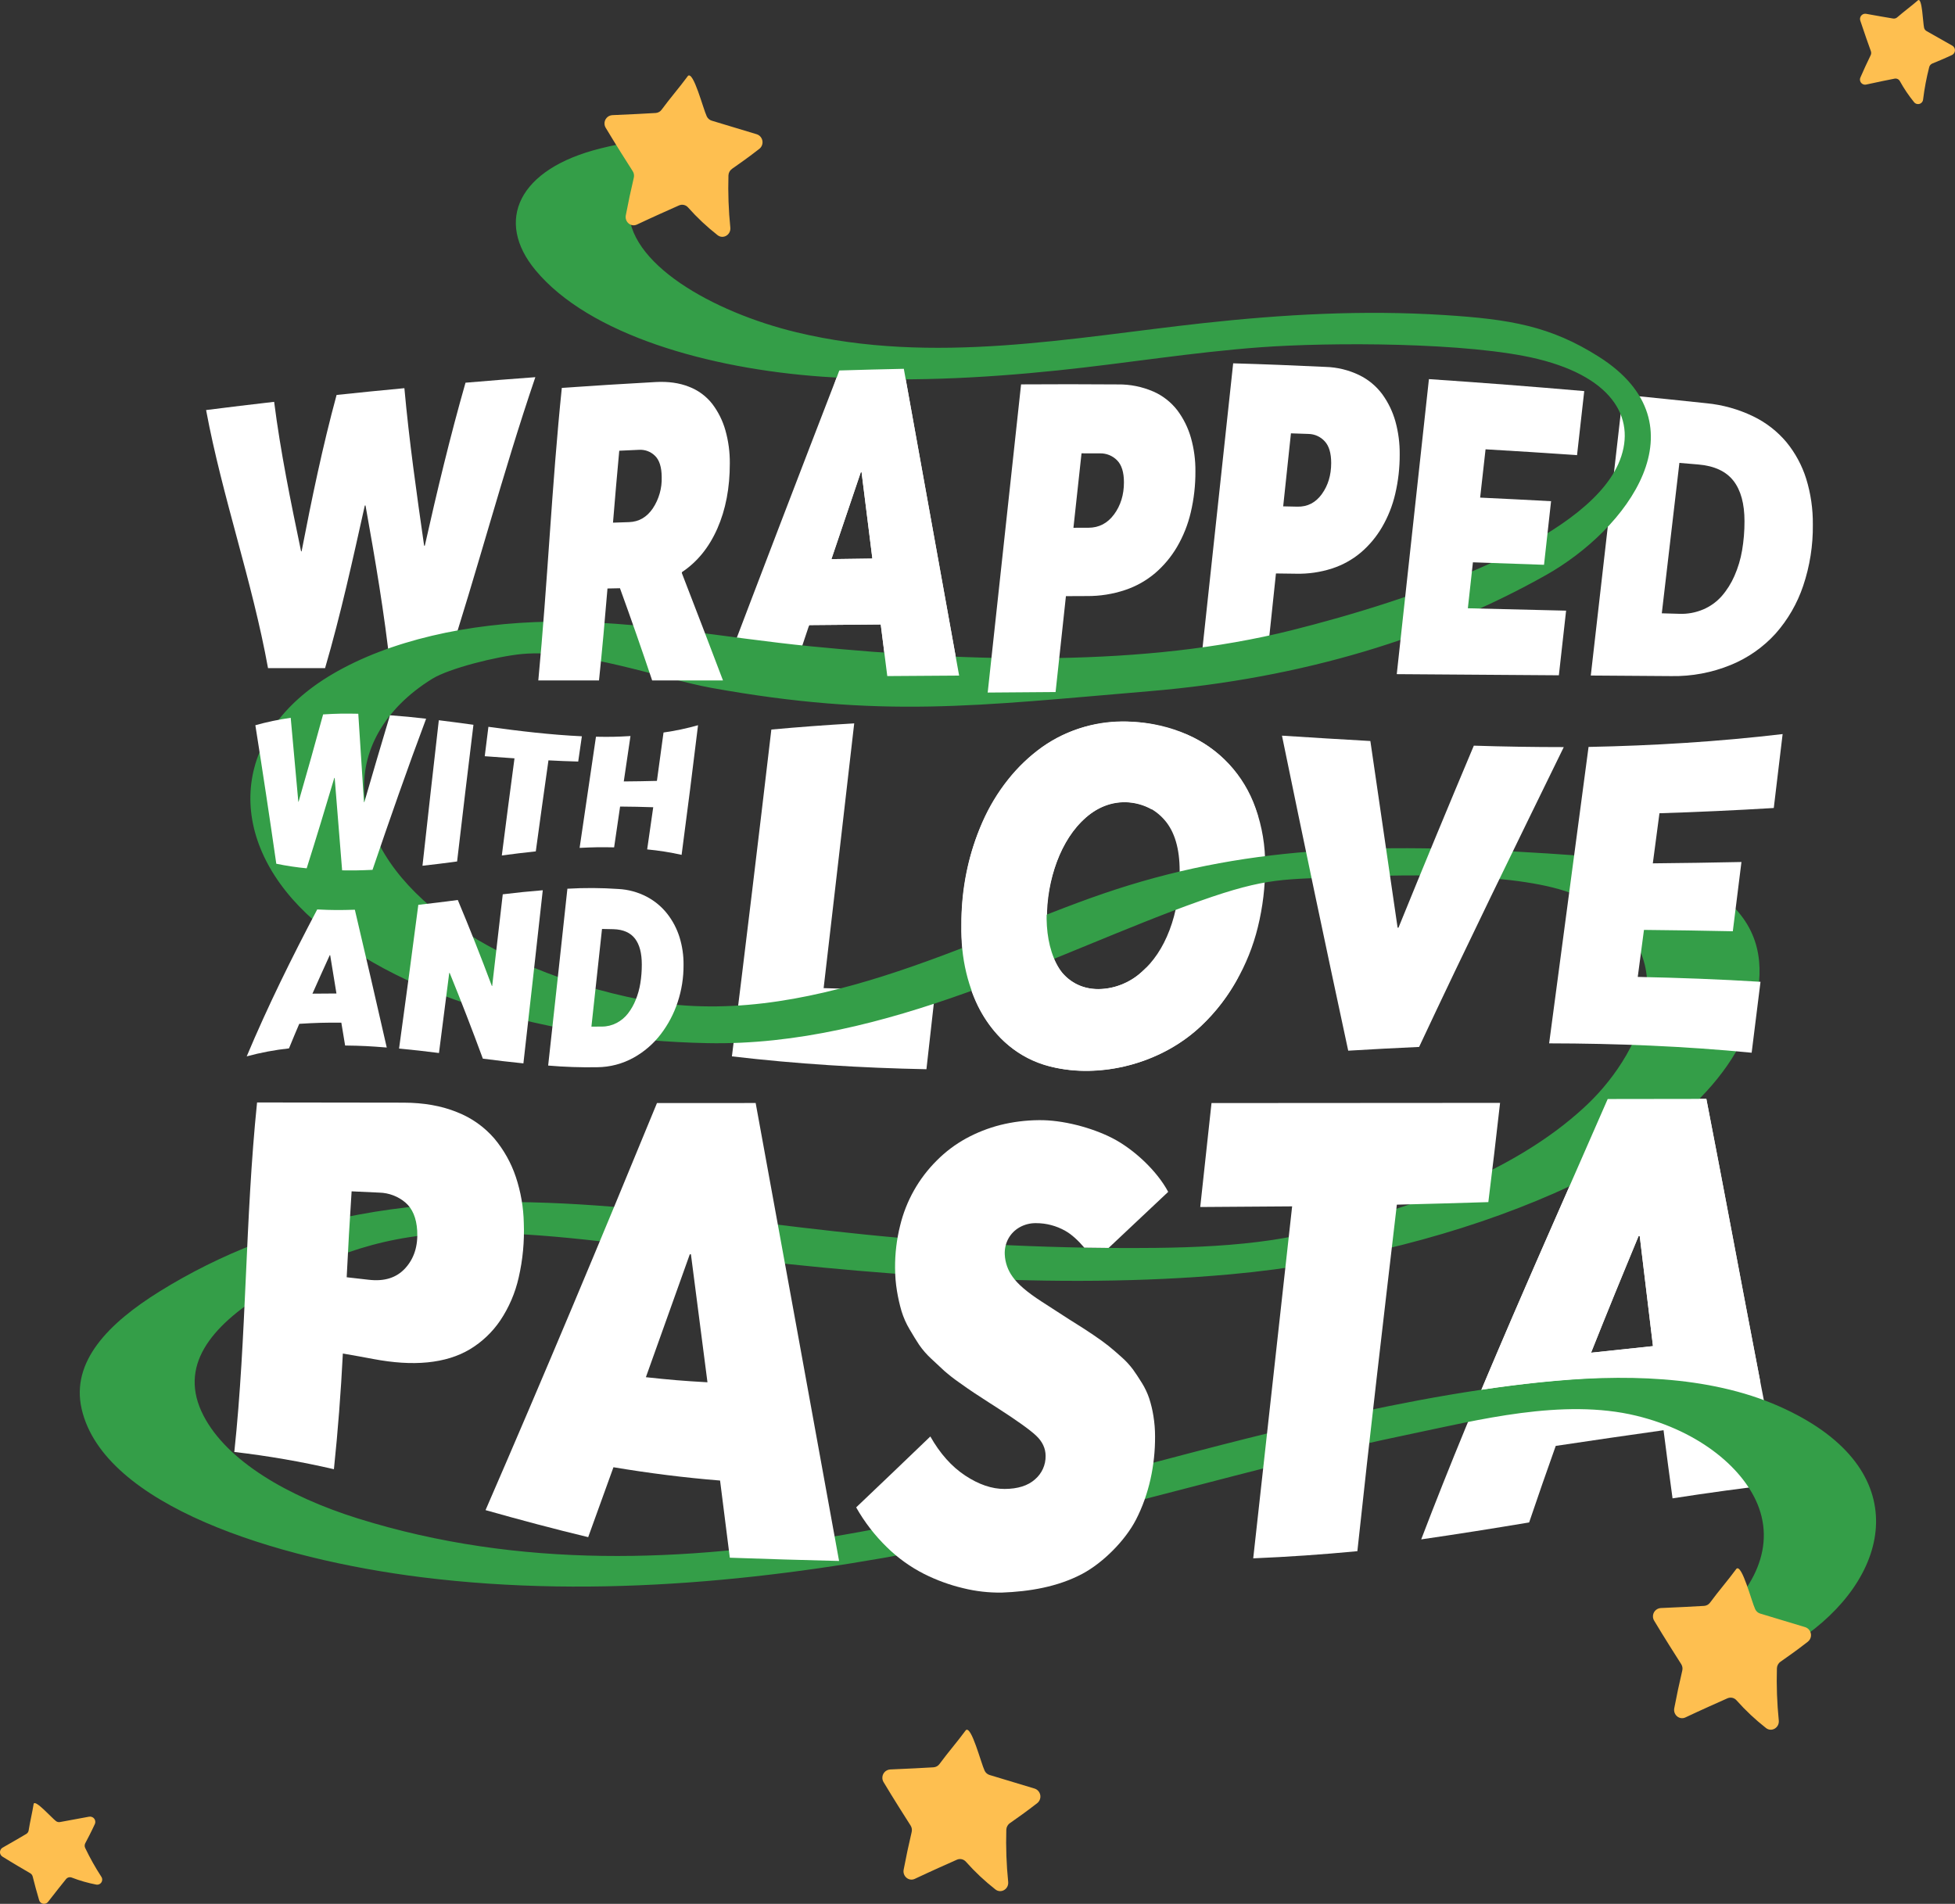<?xml version="1.0" encoding="UTF-8"?>
<svg id="mailo_s_xmas_2025" data-name="mailo&amp;apos;s xmas 2025" xmlns="http://www.w3.org/2000/svg" viewBox="0 0 1281.38 1247.96">
  <rect x="0" y="0" width="1281.38" height="1247.96" fill="#333333" stroke="none"/>
  <defs>
    <style>
      .cls-1 {
        fill: #febf50;
      }

      .cls-2 {
        fill: #fff;
      }

      .cls-3 {
        fill: #349e48;
      }
    </style>
  </defs>
  <g id="Group_21847" data-name="Group 21847">
    <path id="Path_107047" data-name="Path 107047" class="cls-2" d="M1042.66,442.82c6.98-61.37,13.98-122.74,21.02-184.11,18.26,1.79,36.51,3.66,54.76,5.61,10.62,1.02,20.98,3.92,30.59,8.55,8.43,4.05,15.9,9.85,21.9,17.01,5.79,7.09,10.18,15.22,12.92,23.96,3,9.74,4.46,19.88,4.35,30.06.16,13.63-1.98,27.19-6.33,40.11-3.87,11.53-10.01,22.17-18.07,31.29-8.11,8.94-18.12,15.96-29.29,20.53-12.38,5.09-25.68,7.59-39.07,7.35-17.59-.11-35.18-.24-52.77-.37M1116.35,399.48c4.62-1.96,8.75-4.93,12.09-8.68,3.46-3.98,6.28-8.46,8.38-13.3,2.35-5.34,4.03-10.95,5.01-16.7,1.07-6.3,1.6-12.69,1.58-19.08,0-11.52-2.4-20.34-7.23-26.55s-12.54-9.82-23.14-10.71c-4.92-.42-7.38-.62-12.3-1.03-3.86,32.87-7.7,65.73-11.53,98.59,4.55.13,6.83.19,11.39.33,5.4.22,10.77-.76,15.74-2.87"/>
    <path id="Path_107048" data-name="Path 107048" class="cls-2" d="M350.88,247.25c-21.48,63.01-38.12,127.44-58.78,190.7h-36.26c-3.86-35.83-9.93-71.15-16.27-106.61l-.46.03c-7.98,35.76-15.77,71.4-26.04,106.58h-37.4c-10.36-57.2-29.93-112.04-40.59-169.16,17.83-2.25,26.75-3.33,44.6-5.39,4.21,33.03,10.88,65.43,17.66,98.01l.34-.02c6.66-34.46,13.73-68.62,22.93-102.5,17.77-1.87,26.65-2.76,44.44-4.44,3.13,34.59,8,68.87,12.94,103.25.19,0,.27-.02.45-.02,8.05-35.87,16.57-71.47,26.67-106.82,15.25-1.3,30.51-2.51,45.78-3.62"/>
    <path id="Path_107049" data-name="Path 107049" class="cls-2" d="M778.11,481.48c21.07,9.1,37.34,26.63,44.87,48.31,4.29,12.1,6.4,24.86,6.25,37.7.06,13.58-1.55,27.11-4.8,40.29-3.06,12.49-7.88,24.48-14.3,35.62-6.17,10.74-13.88,20.53-22.87,29.05-9.21,8.62-19.88,15.54-31.5,20.44-12.43,5.3-25.71,8.31-39.21,8.88-8.18.43-16.38-.19-24.4-1.85-7.37-1.54-14.47-4.18-21.05-7.85-6.42-3.62-12.23-8.23-17.21-13.67-5.18-5.66-9.53-12.03-12.92-18.91-3.72-7.63-6.43-15.71-8.06-24.04-1.89-9.48-2.81-19.13-2.76-28.79-.01-11.88,1.18-23.74,3.56-35.38,2.25-11.17,5.68-22.08,10.24-32.53,4.34-9.93,9.95-19.25,16.7-27.72,6.41-8.1,13.92-15.27,22.3-21.31,8.39-5.95,17.75-10.39,27.66-13.13,10.48-2.92,21.38-4.07,32.24-3.39,12.17.57,24.13,3.37,35.28,8.28M747.92,637.45c8.03-6.93,14.25-16.2,18.66-27.82,4.41-11.62,6.61-24.54,6.61-38.9s-3.27-25.57-9.8-33.1-15.04-11.54-25.49-11.84c-9.49-.27-18.25,3.08-26.28,10.17s-14.28,16.57-18.74,28.44c-4.51,12.17-6.77,25.05-6.68,38.03-.11,7.05.8,14.09,2.69,20.88,1.79,6.03,4.29,10.86,7.48,14.47,2.99,3.46,6.71,6.22,10.89,8.07,4.22,1.79,8.78,2.62,13.36,2.45,10.1-.26,19.78-4.1,27.3-10.85"/>
    <path id="Path_107050" data-name="Path 107050" class="cls-2" d="M1090.35,937.51c-23.56,3.32-47.11,6.74-70.66,10.27-5.95,16.69-11.76,33.41-17.44,50.18-23.55,3.93-47.11,7.68-70.74,11.1,37.33-97.78,80.49-192.75,122.25-288.65,21.56-.04,43.1-.06,64.65-.09,16.36,84.02,31.57,168.27,48.49,252.19-23.62,2.8-47.17,6.02-70.65,9.65-2.5-18.27-3.66-27.13-5.9-44.64M1083.42,882.38c-2.89-24.07-5.79-48.13-8.69-72.19-.29.02-.44.02-.74.04-10.57,25.42-20.96,50.91-31.15,76.48,16.22-1.76,24.33-2.64,40.58-4.32"/>
    <path id="Path_107051" data-name="Path 107051" class="cls-2" d="M607.22,700.87c-42.76-.84-85.01-3.44-127.5-8.43,8.86-71.38,17.47-142.79,25.85-214.23,18.12-1.65,36.15-2.99,54.31-4.04-6.63,57.86-13.31,115.7-20.04,173.54,24.4.78,48.8,1.26,73.19,1.45-1.94,17.24-3.88,34.47-5.81,51.71"/>
    <path id="Path_107052" data-name="Path 107052" class="cls-2" d="M890.82,245.85c6.02,2.91,11.24,7.24,15.21,12.61,3.89,5.38,6.8,11.41,8.58,17.8,1.94,7.02,2.88,14.28,2.81,21.56.04,8.76-.95,17.5-2.96,26.03-1.78,7.64-4.7,14.97-8.65,21.74-3.65,6.25-8.31,11.84-13.81,16.55-5.57,4.69-11.99,8.26-18.91,10.5-7.62,2.46-15.61,3.62-23.61,3.43-5.26-.07-7.88-.11-13.17-.17-2.18,20.62-4.36,41.24-6.54,61.86-17.01.02-25.64.04-43.01.12,7.17-66.57,14.34-133.15,21.51-199.72,20.22.58,40.43,1.37,60.63,2.35,7.6.22,15.07,2.04,21.93,5.34M866.37,323.88c4.08-5.64,6.13-12.4,6.14-20.35,0-6.5-1.42-11.27-4.28-14.31-2.72-2.98-6.55-4.7-10.58-4.78-4.6-.16-6.91-.24-11.52-.39-1.7,15.95-3.39,31.91-5.08,47.86,3.74.08,5.59.12,9.31.2,6.59.15,11.93-2.59,16.01-8.22"/>
    <path id="Path_107053" data-name="Path 107053" class="cls-2" d="M577.28,409.33c-15.64.14-31.28.28-46.92.41-4.52,13.51-6.79,20.25-11.28,33.71-15.28.04-30.56.06-45.84.05,25.42-66.96,51.05-133.85,76.88-200.66,16.79-.5,25.27-.72,42.29-1.09,12.09,67.03,24.18,134.05,36.25,201.09-15.7.11-31.39.22-47.09.32-1.71-13.54-2.57-20.31-4.28-33.83M571.79,366.15c-2.36-18.88-4.72-37.76-7.09-56.64-.19,0-.29,0-.49,0-6.43,19-12.85,38-19.27,57,10.68-.15,16.05-.23,26.84-.37"/>
    <path id="Path_107054" data-name="Path 107054" class="cls-3" d="M393.5,97.32c-54.05,13.46-69.24,47.56-42.54,79.76,35.14,42.38,113.52,64.55,187.81,69.82,52.63,3.73,104.01,1.15,154.76-4.12,44.31-4.59,87.54-11.8,132.41-15.13,45.65-3.39,136.99-3.4,182.01,7.67,50.8,12.48,65.22,40.8,52.75,68.81-22.54,50.57-134.87,89.14-214.18,109.02-96.16,24.11-209.29,20.9-314.91,10.53-56.33-5.54-114.05-17.01-170.71-16.18-54.52.8-105.78,12.5-142.98,34.36-66.96,39.36-70,106.59-17.13,156.95,57.31,54.59,160.04,82.88,262.88,84.97,117.15,2.39,228.04-59.65,322.77-93.17,44.74-15.83,54.82-14.05,98.26-15.85,37.46-1.55,112.64-2.96,147.86,11.79,76.37,31.96,45.42,101.46,8.19,137.07-39.46,37.73-98.93,63.54-167.89,81.02,7.96-2.02-5.79,1.4-8.01,1.93-10.08,2.42-20.22,4.63-30.86,6.22-24.63,3.69-50.67,4.91-76.5,5.2-63.32.62-126.63-2.27-189.63-8.66-111.73-11.22-223.39-33.37-331.99-13.31-46.58,8.44-91.16,25.6-131.37,50.58-33.46,20.84-58.08,45.89-51,76.91,14.44,63.29,127.5,98.43,222.68,110.34,116.7,14.6,235.99,1.33,342.48-20.11,104.8-21.1,201.62-52.13,306-73.76,43.36-8.99,99.71-23.64,147.84-11.97,42.06,10.2,71.45,35.41,80.42,60.5,10.84,30.3-7.32,60-37.9,82.22-10.43,7.57,10.13,10.67,19.85,10.83,16.18.26,38.96-2.48,49.31-9.99,57.16-41.54,70.14-110.78-18.29-149.83-46.45-20.51-103.39-21.05-155.29-15.75-54.98,5.62-108.09,16.73-159.11,28.61-183.59,42.75-404.58,127.17-616.98,60.72-46.15-14.44-85.72-37.76-101.06-67.25-16.93-32.54,4.74-58.57,40.21-80.64,32.44-20.17,71.75-37.24,121.95-39.03,51.44-1.82,104.53,6.05,155.54,12.54,116.26,14.81,240.34,24.78,355.41,14.36,76.56-6.93,151.83-26.54,212.17-53.14,68.71-30.3,120.71-73.4,132.17-125.54,5.09-23.19,3.83-48.43-22.2-69-26.83-21.2-72.43-25.54-114.35-28.18-116.63-7.36-200.4-4.76-291.11,26.28-87.37,29.9-195.68,91.06-303.75,69.46-98.87-19.76-175.08-73.02-180.56-133.72-2.56-28.36,12.34-56.71,44.41-76.52,10.96-6.79,42.16-14.67,58.82-16.24,37.76-3.53,92.87,16.55,123.72,22.13,112.09,20.27,174.53,11.75,287.52,2.25,101.05-8.49,187.73-35.5,259.91-76.13,53.15-29.92,104.75-98.51,34.81-143-31.91-20.29-58.56-24.71-101.51-27.44-53.69-3.42-106.07-.36-157.7,5.27-86.27,9.43-176.91,27.72-266.89,6.03-54.89-13.23-111.68-45.41-109.8-81.91.38-6.75,3.2-13.12,7.92-17.96,6.68-6.8,9.94-7.39,19.17-9.68,10.39-2.59,21.4-9.62,6.9-14.34-15.29-4.97-39.39.07-52.71,3.39"/>
    <path id="Path_107055" data-name="Path 107055" class="cls-2" d="M755.8,256.58c6.25,2.72,11.71,6.98,15.88,12.38,4.04,5.41,7.06,11.51,8.9,18,2.03,7.18,3.02,14.62,2.94,22.08.05,9.03-.97,18.03-3.04,26.81-1.84,7.92-4.86,15.51-8.95,22.54-3.81,6.51-8.66,12.34-14.37,17.26-5.82,4.94-12.54,8.71-19.79,11.12-8.01,2.67-16.4,4-24.84,3.94-5.55.03-8.31.04-13.88.06-2.26,20.95-4.52,41.91-6.78,62.86-17.79.13-26.71.2-44.5.34,7.28-67.34,14.57-134.68,21.88-202.01,21.19-.14,42.38-.13,63.55.03,7.9-.1,15.73,1.47,22.99,4.6M730.24,337.15c4.28-5.86,6.43-12.84,6.43-20.95,0-6.64-1.5-11.47-4.51-14.48-2.93-2.98-6.96-4.62-11.14-4.54-4.87,0-7.3-.02-12.15-.02-1.78,16.27-3.54,32.54-5.3,48.8,3.93,0,5.89-.02,9.82-.02,6.94-.02,12.56-2.95,16.84-8.8"/>
    <path id="Path_107056" data-name="Path 107056" class="cls-2" d="M1021.73,442.65c-35.42-.27-70.83-.52-106.24-.75,7-64.47,14.03-128.93,21.08-193.39,33.97,2.28,67.9,4.9,101.8,7.85-1.89,16.71-2.84,25.12-4.72,41.99-19.98-1.4-39.97-2.67-59.96-3.83-1.42,12.64-2.13,18.98-3.55,31.66,15.5.72,30.99,1.51,46.49,2.35-1.85,16.64-2.77,24.98-4.62,41.69-15.53-.58-31.07-1.13-46.6-1.63-1.32,12.05-2,18.07-3.32,30.13,21.47.47,42.93.99,64.39,1.56-1.9,16.95-2.85,25.43-4.74,42.36"/>
    <path id="Path_107057" data-name="Path 107057" class="cls-2" d="M279.3,471.11c-12.32,32.82-23.84,65.89-35.14,99.07-7.97.36-11.95.44-19.92.33-1.62-20.2-3.24-40.39-4.88-60.59h-.24c-5.9,19.79-11.88,39.56-18.11,59.25-6.69-.63-13.34-1.63-19.92-2.99-4.35-30.3-8.92-60.56-13.72-90.79,7.6-2.15,15.35-3.78,23.17-4.87,1.68,18.33,3.34,36.67,4.99,55h.18c5.5-19.03,10.86-38.1,16.07-57.23,9.22-.56,13.83-.61,23.05-.43,1.25,19.3,2.49,38.6,3.73,57.9h.25c5.5-18.99,11.1-37.96,16.78-56.91,9.49.7,14.22,1.18,23.71,2.27"/>
    <path id="Path_107058" data-name="Path 107058" class="cls-2" d="M276.91,567.49c3.5-31.8,7.07-63.59,10.71-95.38,9.08,1.12,13.6,1.75,22.69,2.98-3.66,29.86-7.23,59.73-10.71,89.6-9.07,1.21-13.61,1.8-22.69,2.81"/>
    <path id="Path_107059" data-name="Path 107059" class="cls-2" d="M359.48,498.42c-2.83,19.88-5.59,39.76-8.3,59.65-8.9.95-13.36,1.52-22.27,2.68,2.7-21.23,5.47-42.45,8.31-63.66-7.8-.53-11.71-.81-19.5-1.4.96-7.76,1.44-11.62,2.4-19.27,20.34,2.81,40.74,5.24,61.26,6.21-.96,6.61-1.44,9.91-2.4,16.56-7.8-.22-11.7-.38-19.5-.78"/>
    <path id="Path_107060" data-name="Path 107060" class="cls-2" d="M446.74,560.35c-7.44-1.66-14.98-2.85-22.56-3.57,1.58-10.94,2.38-16.45,3.97-27.64-8.68-.28-13.03-.36-21.72-.44-1.56,10.72-2.35,16.07-3.91,26.74-9.05-.19-13.57-.09-22.62.34,3.54-24.29,7.11-48.57,10.72-72.86,9.05.16,13.57.1,22.62-.45-1.76,11.99-2.63,17.93-4.39,29.76,8.68-.08,13.03-.14,21.72-.36,1.73-12.47,2.6-18.8,4.33-31.71,7.64-1.08,15.2-2.68,22.62-4.78-3.42,28.35-7.01,56.67-10.77,84.97"/>
    <path id="Path_107061" data-name="Path 107061" class="cls-2" d="M1024.96,489.71c-31.94,65.36-63.94,130.67-94.82,196.55-15.5.71-30.98,1.53-46.47,2.46-14.8-68.77-29.27-137.6-43.42-206.5,19.31,1.25,38.63,2.42,57.94,3.51,5.9,40.79,11.85,81.57,17.85,122.35.24,0,.35,0,.58,0,16.21-39.87,32.67-79.63,49.38-119.3,19.64.63,39.29.94,58.95.94"/>
    <path id="Path_107062" data-name="Path 107062" class="cls-2" d="M1148.08,690.05c-44.21-4.29-88.31-6.07-132.72-6.13,8.61-64.77,17.23-129.54,25.84-194.31,42.67-.85,84.83-3.44,127.2-8.43-1.92,16.15-3.85,32.3-5.8,48.46-24.97,1.52-49.95,2.66-74.93,3.44-1.74,13.16-2.62,19.74-4.35,32.84,19.36-.18,38.73-.47,58.09-.88-1.88,15.13-3.77,30.27-5.66,45.4-19.41-.41-38.82-.71-58.23-.89-1.62,12.34-2.45,18.51-4.07,30.81,26.83.57,53.67,1.53,80.45,3.21-1.92,15.5-3.85,30.99-5.8,46.49"/>
    <path id="Path_107063" data-name="Path 107063" class="cls-2" d="M299.59,729.03c9.44,3.68,17.83,9.62,24.44,17.29,6.21,7.43,10.98,15.95,14.06,25.13,3.26,9.79,5.03,20.02,5.23,30.35.46,11.98-.67,23.98-3.36,35.66-2.26,10.02-6.34,19.54-12.05,28.08-5.19,7.67-11.99,14.13-19.92,18.9-7.85,4.7-17.11,7.53-27.81,8.59s-22.47.24-35.43-2.19c-7.99-1.49-11.99-2.23-20.03-3.61-1.28,25.33-3.23,50.61-5.86,75.83-21.53-4.98-43.33-8.75-65.28-11.3,8.1-76.2,7.06-152.86,14.91-229.1,32.02.02,64.03.06,96.05.13,13.24.03,24.92,2.1,35.04,6.23M265.62,831.32c5.8-6.35,8.42-14.62,7.82-24.67-.49-8.22-3.07-14.43-7.78-18.44-4.77-4.02-10.77-6.29-17-6.45-7.28-.34-10.92-.51-18.2-.84-1.24,18.77-2.31,37.55-3.23,56.32,5.78.65,8.67.97,14.43,1.64,10.21,1.19,18.15-1.21,23.96-7.56"/>
    <path id="Path_107064" data-name="Path 107064" class="cls-2" d="M471.95,970.49c-23.53-1.9-46.6-4.83-69.87-8.72-5.49,15.29-11.02,30.57-16.56,45.83-22.57-5.42-44.93-11.41-67.28-17.72,38.46-88.53,75.7-177.56,112.37-266.84,21.56,0,43.12,0,64.68-.02,18.29,100.06,36.51,200.12,54.67,300.19-23.88-.57-47.75-1.29-71.61-2.14-2.14-16.87-4.27-33.73-6.39-50.58M463.7,906.08c-3.58-27.97-7.19-55.93-10.84-83.88l-.74-.02c-9.58,26.87-19.17,53.72-28.78,80.57,16,1.71,24.06,2.42,40.36,3.33"/>
    <path id="Path_107067" data-name="Path 107067" class="cls-2" d="M915.55,789.64c-8.85,75.69-17.77,151.38-25.88,227.15-22.76,2.17-45.43,3.75-68.26,4.69,8.47-76.91,16.97-153.82,25.5-230.71-20.08.11-40.15.29-60.23.42l7.39-68.14c63.04-.03,126.09-.07,189.13-.12-2.43,21.7-4.99,43.38-7.69,65.05-19.98.63-39.97,1.18-59.96,1.67"/>
    <path id="Path_107068" data-name="Path 107068" class="cls-2" d="M223.71,670.34c-11.03-.04-16.55.09-27.57.78-2.69,6.32-4.04,9.51-6.73,16.09-9.36,1.02-18.63,2.76-27.71,5.23,13.85-32.96,29.53-64.68,46.21-96.3,9.87.48,14.8.48,24.67.18,7.09,30.08,14.06,60.19,20.91,90.33-10.92-.88-16.38-1.18-27.29-1.32-.99-6-1.49-8.99-2.48-14.98M220.52,651.23c-1.64-10.04-2.46-15.05-4.11-25.11h-.28c-4.54,10.02-6.81,15.01-11.34,25.22,6.29-.09,9.44-.11,15.73-.11"/>
    <path id="Path_107069" data-name="Path 107069" class="cls-2" d="M355.75,583.56c-4.16,37.84-8.39,75.66-12.69,113.48-10.64-1.08-15.95-1.75-26.58-3.1-6.93-18.85-14.18-37.58-21.75-56.2h-.28c-2.22,17.5-4.46,35-6.73,52.5-10.46-1.3-15.69-1.93-26.16-2.91,4.33-31.39,8.53-62.79,12.62-94.22,10.35-1.16,15.53-1.84,25.88-3.17,7.82,18.64,15.26,37.43,22.32,56.37h.21c2.35-20.03,4.66-40.06,6.94-60.1,10.5-1.24,15.74-1.81,26.23-2.66"/>
    <path id="Path_107070" data-name="Path 107070" class="cls-2" d="M359.28,698.48c4.26-38.64,8.46-77.28,12.61-115.93,11.14-.65,22.32-.59,33.46.18,6.54.34,12.92,2.1,18.71,5.16,5.21,2.76,9.78,6.6,13.4,11.25,3.51,4.53,6.18,9.65,7.9,15.11,1.83,5.88,2.72,12.01,2.66,18.16.06,8.33-1.24,16.62-3.86,24.53-2.48,7.54-6.21,14.61-11.02,20.91-4.82,6.33-10.9,11.59-17.85,15.45-7.29,4.04-15.48,6.19-23.82,6.26-10.74.19-21.48-.17-32.18-1.09M404.18,670.54c2.86-1.5,5.38-3.59,7.37-6.14,2.11-2.74,3.83-5.75,5.11-8.97,1.43-3.52,2.45-7.2,3.05-10.95.65-4.07.97-8.18.95-12.3,0-7.39-1.47-12.99-4.43-16.88s-7.67-6.04-14.14-6.22c-3-.08-4.5-.11-7.51-.15-2.32,21.34-4.64,42.68-6.94,64.02,2.77,0,4.16,0,6.94-.04,3.34,0,6.64-.82,9.6-2.37"/>
    <path id="Path_107071" data-name="Path 107071" class="cls-2" d="M446.91,375.66c9.1,23.41,18.03,46.88,26.96,70.36h-46.42c-6.78-20.23-13.82-40.38-21.1-60.44-3.27.07-4.92.1-8.18.17-1.67,20.11-3.44,40.21-5.56,60.28h-39.78c6.11-63.85,8.82-127.94,15.41-191.77,20.5-1.43,41-2.71,61.51-3.84,8.3-.45,15.61.59,21.93,3.12,5.99,2.3,11.24,6.18,15.19,11.24,3.91,5.16,6.82,11.02,8.58,17.25,1.99,7.05,2.97,14.35,2.9,21.67.03,16.05-2.69,30.29-8.14,42.7-5.44,12.39-13.18,21.93-23.2,28.6-.05.26-.07.41-.11.67M401.78,342.6c4.19-.14,6.28-.21,10.48-.35,6.48-.21,11.68-3.22,15.63-9.02,4.03-6.09,6.06-13.29,5.81-20.58-.05-6.46-1.51-11.1-4.41-13.89-2.8-2.76-6.65-4.18-10.57-3.9-5.14.23-7.7.35-12.84.59-1.46,15.71-2.82,31.42-4.1,47.15"/>
    <path id="Path_107072" data-name="Path 107072" class="cls-2" d="M1153.75,905.74c-11.68-60.61-23.55-124.85-35.35-185.43-21.55.03-43.1.06-64.65.09-28.08,64.5-55.63,125.78-82.79,190.57,59.7-9.28,121.88-11.54,182.78-5.23M1073.99,810.22c.29-.02.44-.03.74-.04,2.92,24.07,5.81,48.13,8.69,72.19-16.26,1.68-24.37,2.56-40.58,4.32,10.17-25.58,20.55-51.08,31.15-76.48"/>
    <path id="Path_107073" data-name="Path 107073" class="cls-1" d="M450.92,49.74c-5.88,7.98-11.42,14.22-17.29,22.19-.91,1.25-2.33,2.03-3.87,2.13-5.22.3-17.95,1.02-28.48,1.42-3,.21-5.27,2.81-5.06,5.81.06.88.33,1.73.79,2.48,6.41,10.75,14.62,23.63,17.71,28.46.8,1.26,1.06,2.8.7,4.25-1.93,8.18-3.68,16.41-5.25,24.67-.82,4.36,3.43,7.87,7.32,6.03,10.14-4.79,21.88-10.02,27.57-12.54,2.07-.9,4.49-.35,5.95,1.37,5.87,6.6,12.33,12.67,19.29,18.12,3.68,2.89,8.86-.22,8.38-4.97-1.15-11.34-1.56-22.74-1.23-34.13.05-1.74.92-3.36,2.35-4.36,3.66-2.54,11.19-7.85,17.93-13.13,2.38-1.89,2.77-5.35.88-7.73-.67-.84-1.57-1.47-2.59-1.8-9.84-2.97-19.69-5.94-29.54-8.92-1.43-.44-2.61-1.46-3.24-2.81-2.43-5.1-8.7-29.84-12.34-26.54"/>
    <path id="Path_107074" data-name="Path 107074" class="cls-1" d="M633.04,1134.14c-5.88,7.98-11.42,14.22-17.29,22.19-.91,1.25-2.33,2.03-3.87,2.13-5.22.3-17.95,1.02-28.48,1.42-3,.21-5.27,2.81-5.06,5.81.06.88.33,1.73.79,2.48,6.41,10.75,14.62,23.63,17.71,28.46.8,1.26,1.06,2.8.7,4.25-1.93,8.18-3.68,16.41-5.25,24.67-.83,4.35,3.43,7.87,7.32,6.02,10.14-4.79,21.88-10.02,27.57-12.54,2.07-.9,4.49-.35,5.95,1.37,5.87,6.6,12.33,12.67,19.29,18.12,3.68,2.89,8.86-.22,8.38-4.97-1.15-11.34-1.56-22.74-1.23-34.13.05-1.74.92-3.36,2.35-4.35,3.66-2.54,11.19-7.85,17.93-13.13,2.38-1.89,2.77-5.35.88-7.73-.67-.84-1.57-1.47-2.59-1.8-9.84-2.97-19.69-5.94-29.54-8.92-1.43-.44-2.61-1.46-3.24-2.81-2.43-5.1-8.69-29.85-12.33-26.55"/>
    <path id="Path_107075" data-name="Path 107075" class="cls-1" d="M1138.12,1028.33c-5.88,7.98-11.42,14.22-17.29,22.19-.91,1.25-2.33,2.03-3.87,2.13-5.22.3-17.95,1.02-28.48,1.42-3,.21-5.27,2.81-5.06,5.81.06.88.33,1.73.79,2.48,6.41,10.75,14.62,23.63,17.71,28.46.8,1.26,1.06,2.8.7,4.25-1.93,8.18-3.68,16.41-5.25,24.67-.82,4.35,3.43,7.87,7.32,6.02,10.14-4.79,21.88-10.02,27.57-12.54,2.07-.9,4.49-.35,5.95,1.37,5.87,6.6,12.33,12.67,19.29,18.12,3.68,2.89,8.86-.22,8.38-4.97-1.15-11.34-1.56-22.74-1.23-34.13.05-1.74.92-3.36,2.35-4.35,3.66-2.54,11.19-7.85,17.93-13.13,2.38-1.89,2.77-5.35.88-7.73-.67-.84-1.57-1.47-2.59-1.8-9.84-2.97-19.69-5.94-29.54-8.92-1.43-.44-2.61-1.46-3.24-2.81-2.43-5.1-8.69-29.85-12.33-26.55"/>
    <path id="Path_107076" data-name="Path 107076" class="cls-2" d="M808.73,641.68c-6.68,3.05-13.98,4.49-21.32,4.2-.25,0-.48-.03-.72-.02l-.13.02c-.67,0-1.32-.05-1.99-.07-1.87-.03-3.73-.17-5.58-.41-8.37-1.01-16.45-3.72-23.73-7.99-1.05-.81-2.11-1.62-3.16-2.45-.29-.18-.54-.43-.82-.64-1.08,1.1-2.2,2.17-3.37,3.19-14.37,12.85-38.31,15.92-51.55.35-24.36-31.45-3.94-112.69,41.52-112,5.96.19,11.79,1.8,17.01,4.71.4-.3.65-.5.65-.5,2.55-1.33,5.2-2.46,7.91-3.38,2.22-1.23,4.57-2.21,7.01-2.92h.02l16.51-2.22c5.59-.24,11.19.51,16.52,2.22.04,0,14.79,6.23,14.84,6.25l.1.06c.05.04,2.99,2.3,6.01,4.63-7.1-22.89-21.93-42.36-46.34-53.16-87.34-34.98-148.97,42.12-147.97,125.18-1.13,41.18,18.87,84.93,62.01,93.26,33.21,6.86,71-4.5,95.11-27.47,9.84-9.26,18.08-20.1,24.36-32.07-.95.42-1.91.86-2.89,1.24"/>
    <path id="Path_107077" data-name="Path 107077" class="cls-2" d="M753.28,916.77c-1.19-3.56-2.79-6.96-4.77-10.15-2.07-3.35-4.03-6.31-5.88-8.9-2.23-2.98-4.76-5.72-7.56-8.18-3.16-2.85-6.03-5.31-8.57-7.35-2.55-2.04-5.85-4.42-9.88-7.15-4.05-2.72-7.54-5.01-10.53-6.85-2.97-1.84-6.83-4.29-11.55-7.38s-8.68-5.64-11.92-7.7c-9.32-6.02-15.62-11.42-18.91-16.18-3.11-4.25-4.9-9.32-5.15-14.59-.18-3.64.64-7.26,2.38-10.47,1.71-3.09,4.25-5.64,7.33-7.38,3.26-1.83,6.94-2.77,10.68-2.72,6.78-.03,13.46,1.72,19.35,5.09,3.98,2.24,8.13,5.99,12.39,10.96l15.95.19c13-12.25,26.02-24.5,39.04-36.75-7.46-14-22.73-28.06-36.43-35.13-13.54-6.99-32.94-12.12-48.45-11.87-8.48.07-16.93,1.13-25.16,3.17-7.86,2-15.44,4.98-22.55,8.87-6.98,3.85-13.38,8.67-19,14.32-11.88,11.76-20.24,26.6-24.14,42.85-2.25,9.03-3.35,18.3-3.29,27.6,0,5.09.42,10.18,1.25,15.2.73,4.47,1.73,8.89,3,13.24,1.28,4.13,3.03,8.09,5.24,11.8,2.31,3.94,4.39,7.33,6.25,10.16,2.3,3.32,4.95,6.38,7.92,9.12,3.42,3.25,6.28,5.91,8.58,7.99,3.09,2.7,6.32,5.23,9.69,7.57,4.14,2.97,7.38,5.21,9.68,6.73s5.68,3.72,10.14,6.61c2.12,1.39,3.74,2.41,4.85,3.1,13.05,8.39,21.65,14.54,25.81,18.43,4.16,3.91,6.25,8.35,6.26,13.31.1,5.9-2.44,11.53-6.93,15.37-4.64,4.17-11.3,6.27-19.98,6.3-8.3.03-16.9-2.9-25.78-8.77-8.9-5.87-16.52-14.42-22.86-25.63-16.16,15.54-32.36,31.04-48.62,46.49,5.47,9.65,12.28,18.47,20.24,26.19,7.19,7.05,15.43,12.95,24.42,17.5,8.09,4.05,16.62,7.16,25.42,9.25,8.34,2.07,16.91,3.04,25.5,2.9,17.78-.67,36.47-3.67,52.72-12.33,13.47-7.18,28.09-21.81,35.13-35.51,8.54-16.58,12.6-35.82,12.48-54.62,0-4.46-.36-8.9-1.08-13.3-.61-3.87-1.52-7.69-2.72-11.41"/>
    <path id="Path_107078" data-name="Path 107078" class="cls-2" d="M577.28,409.33c-15.64.14-31.28.28-46.92.41-4.52,13.51-6.08-100.09,19.75-166.9,16.79-.5,25.27-.72,42.29-1.09,12.09,67.03,24.18,134.05,36.25,201.09-15.7.11-31.39.22-47.09.32-1.71-13.54-2.57-20.31-4.29-33.83M571.78,366.15c-2.36-18.88-4.72-37.76-7.08-56.64-.19,0-.29,0-.49,0-6.43,19-12.85,38-19.27,57,10.68-.15,16.05-.23,26.84-.37"/>
    <path id="Path_107079" data-name="Path 107079" class="cls-1" d="M22.07,1182.38c-.99,6.18-2.31,11.28-3.29,17.45-.15.97-.72,1.81-1.56,2.31-2.84,1.68-9.77,5.75-15.57,9.02-1.62.98-2.14,3.1-1.16,4.72.29.47.69.87,1.16,1.16,6.7,4.19,15.03,9.05,18.16,10.86.81.48,1.4,1.26,1.62,2.18,1.28,5.15,2.68,10.27,4.19,15.36.46,1.79,2.29,2.87,4.08,2.4.7-.18,1.32-.58,1.77-1.14,4.3-5.61,9.38-11.94,11.85-15,.91-1.1,2.42-1.48,3.74-.95,5.21,2.01,10.58,3.55,16.06,4.6,1.81.31,3.53-.91,3.83-2.72.15-.87-.06-1.77-.57-2.49-3.92-6.03-7.44-12.31-10.54-18.8-.48-.99-.46-2.15.05-3.12,1.33-2.48,4.02-7.64,6.27-12.55.79-1.75.01-3.8-1.73-4.59-.62-.28-1.31-.37-1.98-.26l-19.16,3.53c-.93.16-1.88-.07-2.62-.64-2.84-2.16-13.51-14.24-14.59-11.33"/>
    <path id="Path_107080" data-name="Path 107080" class="cls-1" d="M1257.24.1c-4.73,4.09-9.01,7.16-13.73,11.26-.73.65-1.72.93-2.69.78-3.25-.55-11.18-1.87-17.72-3.09-1.87-.3-3.63.98-3.93,2.85-.09.55-.04,1.12.14,1.65,2.45,7.51,5.71,16.59,6.93,19.99.32.89.26,1.87-.16,2.71-2.32,4.76-4.54,9.58-6.66,14.45-.8,1.67-.1,3.67,1.57,4.47.65.31,1.38.41,2.09.27,6.91-1.54,14.87-3.13,18.72-3.89,1.4-.26,2.81.42,3.47,1.68,2.7,4.88,5.83,9.51,9.35,13.83,1.19,1.4,3.29,1.57,4.7.38.67-.57,1.09-1.39,1.16-2.27.87-7.14,2.21-14.22,4-21.18.27-1.06,1.03-1.93,2.04-2.35,2.62-1.06,7.99-3.28,12.87-5.58,1.73-.83,2.45-2.91,1.62-4.64-.3-.61-.76-1.12-1.35-1.47-5.65-3.2-11.29-6.4-16.94-9.6-.82-.47-1.4-1.25-1.61-2.17-.79-3.48-1.19-19.59-3.9-18.07"/>
  </g>
</svg>